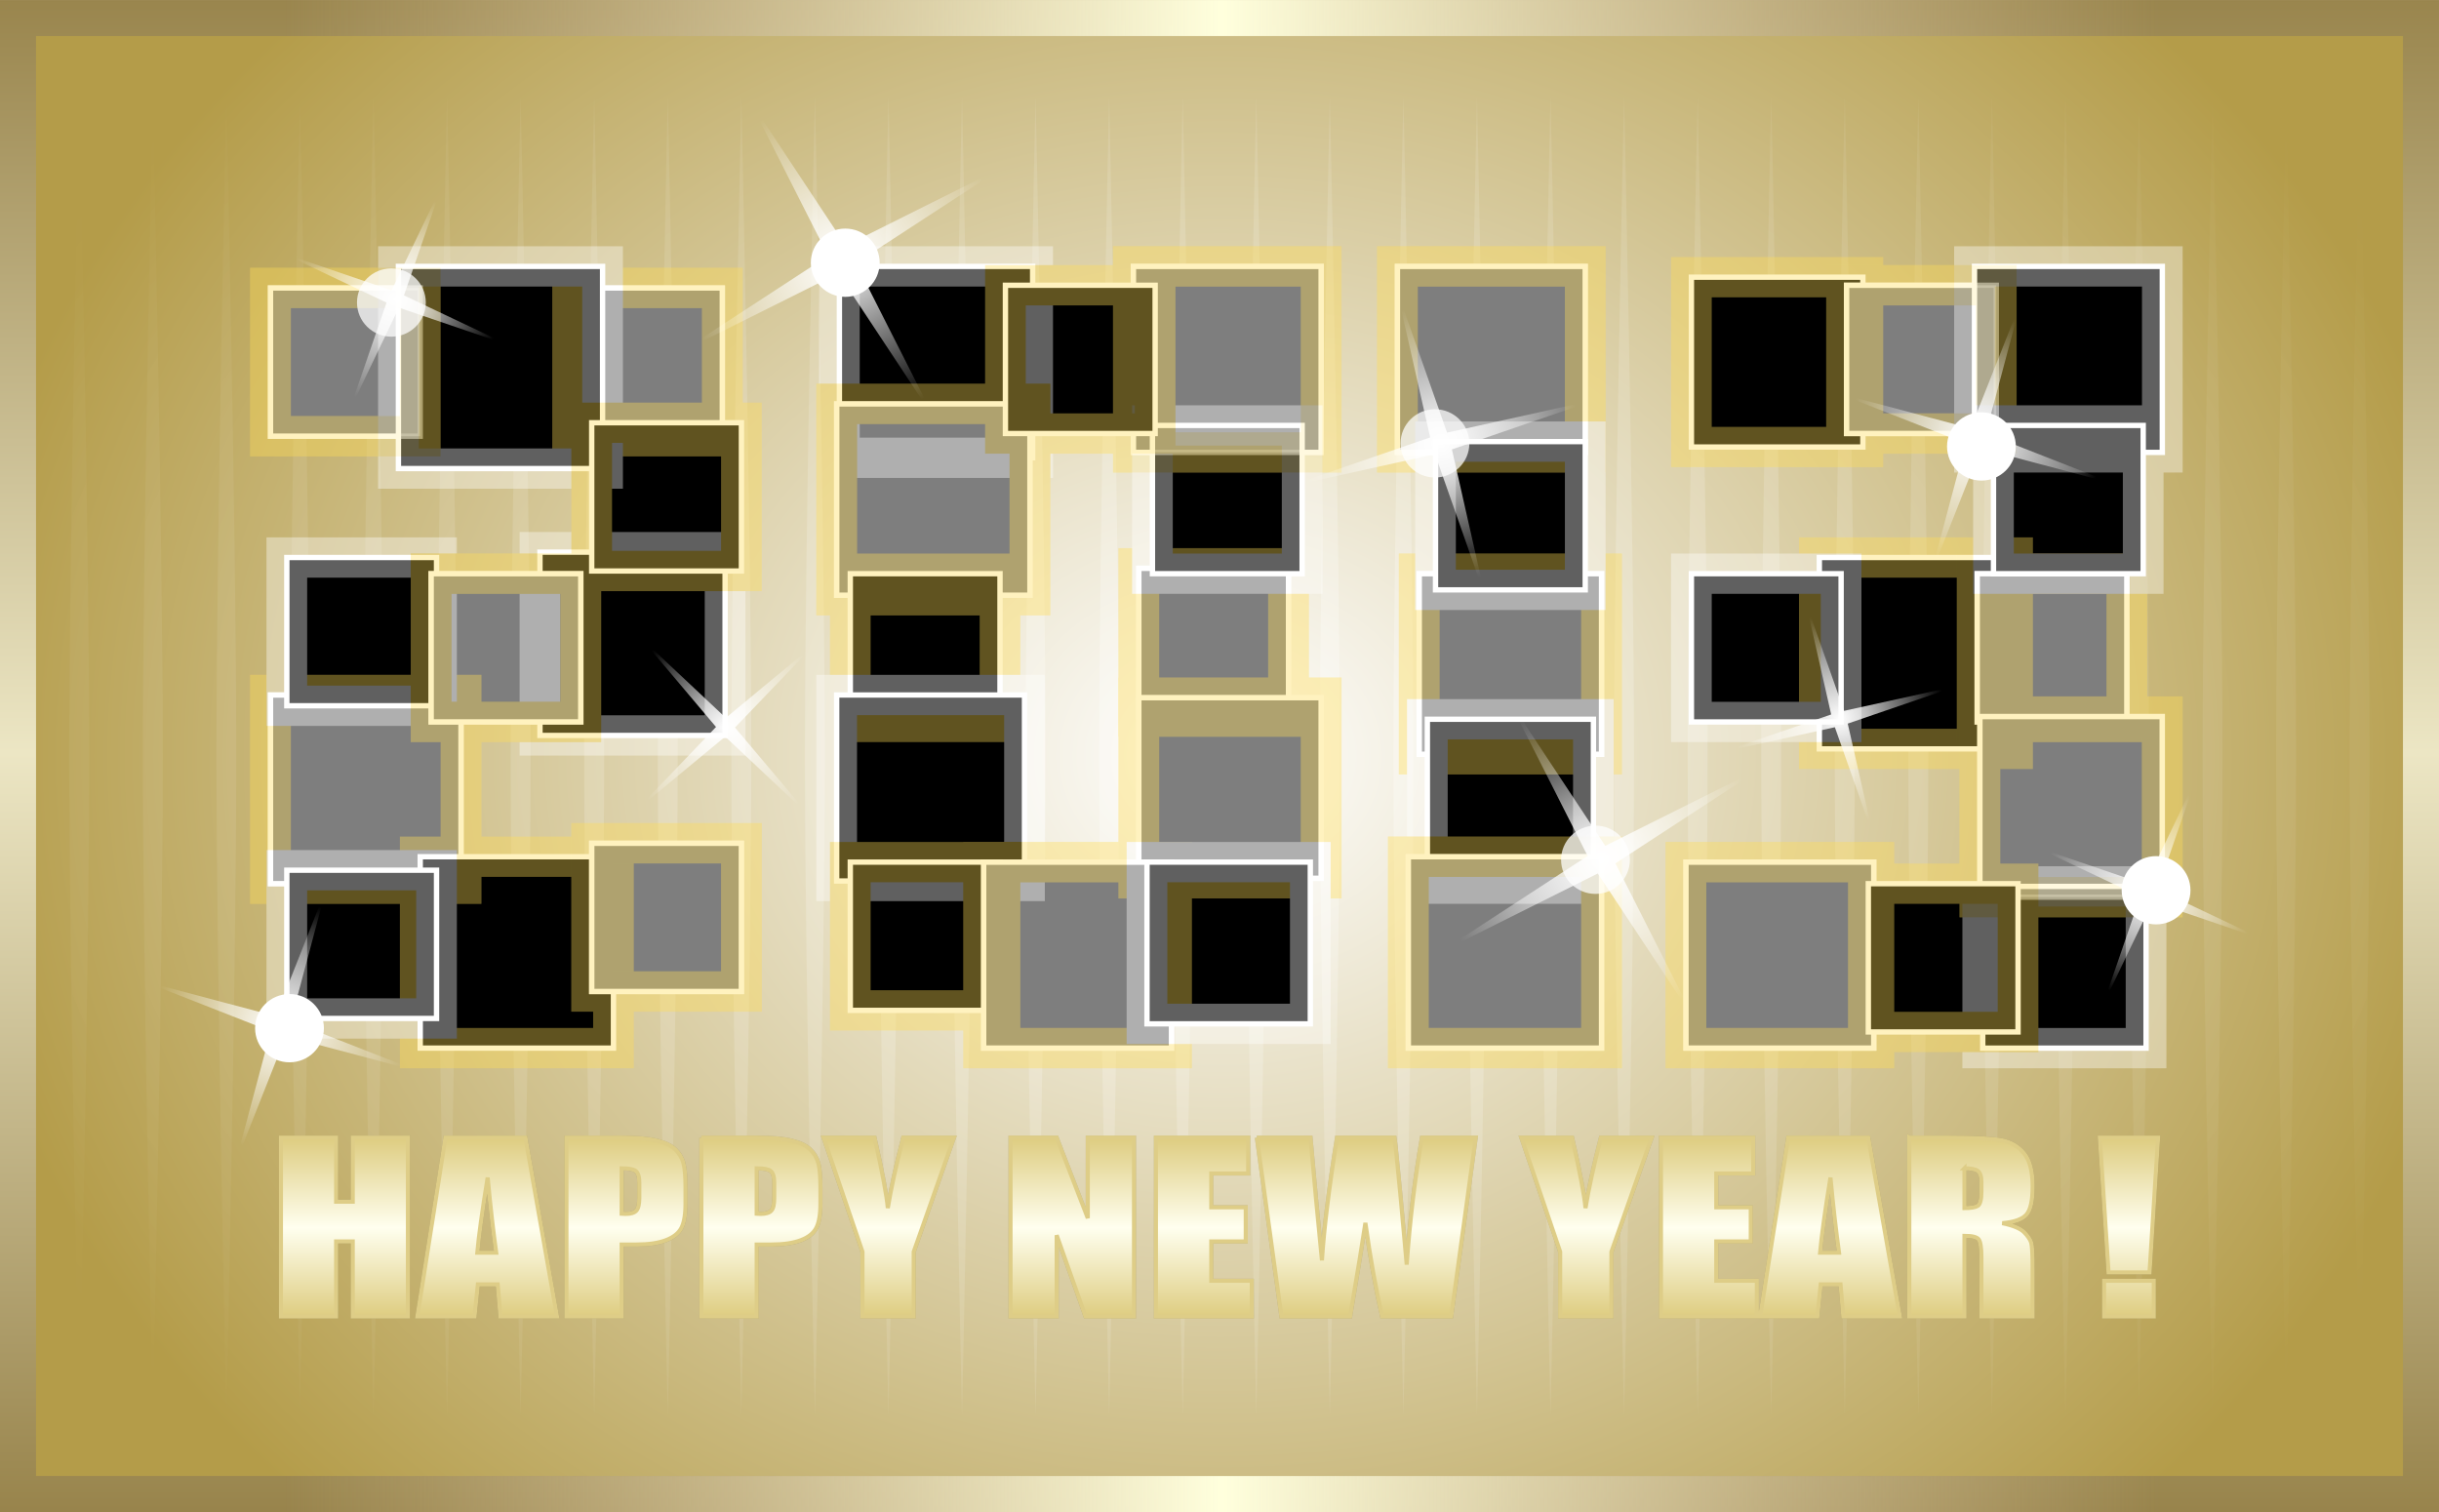 <?xml version="1.0" encoding="UTF-8"?>
<svg version="1.1" viewBox="0 0 500 310" xmlns="http://www.w3.org/2000/svg" xmlns:xlink="http://www.w3.org/1999/xlink">
<defs>
<filter id="t" x="-.744" y="-.744" width="2.488" height="2.488" color-interpolation-filters="sRGB">
<feGaussianBlur stdDeviation="32.961"/>
</filter>
<filter id="s" x="-.947" y="-.947" width="2.894" height="2.894" color-interpolation-filters="sRGB">
<feGaussianBlur stdDeviation="32.961"/>
</filter>
<filter id="r" x="-.947" y="-.947" width="2.894" height="2.894" color-interpolation-filters="sRGB">
<feGaussianBlur stdDeviation="32.961"/>
</filter>
<filter id="q" x="-.947" y="-.947" width="2.894" height="2.894" color-interpolation-filters="sRGB">
<feGaussianBlur stdDeviation="32.961"/>
</filter>
<filter id="p" x="-.947" y="-.947" width="2.894" height="2.894" color-interpolation-filters="sRGB">
<feGaussianBlur stdDeviation="32.961"/>
</filter>
<filter id="o" x="-.814" y="-.814" width="2.628" height="2.628" color-interpolation-filters="sRGB">
<feGaussianBlur stdDeviation="35.543"/>
</filter>
<filter id="n" x="-.838" y="-.838" width="2.676" height="2.676" color-interpolation-filters="sRGB">
<feGaussianBlur stdDeviation="35.543"/>
</filter>
<filter id="m" x="-1.021" y="-1.021" width="3.042" height="3.042" color-interpolation-filters="sRGB">
<feGaussianBlur stdDeviation="35.543"/>
</filter>
<filter id="l" x="-.814" y="-.814" width="2.628" height="2.628" color-interpolation-filters="sRGB">
<feGaussianBlur stdDeviation="35.543"/>
</filter>
<filter id="k" x="-.791" y="-.791" width="2.582" height="2.582" color-interpolation-filters="sRGB">
<feGaussianBlur stdDeviation="35.543"/>
</filter>
<filter id="j" x="-.654" y="-.654" width="2.308" height="2.308" color-interpolation-filters="sRGB">
<feGaussianBlur stdDeviation="27.721"/>
</filter>
<filter id="i" x="-.617" y="-.617" width="2.234" height="2.234" color-interpolation-filters="sRGB">
<feGaussianBlur stdDeviation="27.721"/>
</filter>
<filter id="h" x="-.635" y="-.635" width="2.27" height="2.27" color-interpolation-filters="sRGB">
<feGaussianBlur stdDeviation="27.721"/>
</filter>
<filter id="g" x="-.797" y="-.797" width="2.593" height="2.593" color-interpolation-filters="sRGB">
<feGaussianBlur stdDeviation="34.784"/>
</filter>
<filter id="f" x="-.999" y="-.999" width="2.998" height="2.998" color-interpolation-filters="sRGB">
<feGaussianBlur stdDeviation="34.784"/>
</filter>
<filter id="e" x="-.999" y="-.999" width="2.998" height="2.998" color-interpolation-filters="sRGB">
<feGaussianBlur stdDeviation="34.784"/>
</filter>
<filter id="d" x="-.82" y="-.82" width="2.641" height="2.641" color-interpolation-filters="sRGB">
<feGaussianBlur stdDeviation="34.784"/>
</filter>
<filter id="aa" color-interpolation-filters="sRGB">
<feGaussianBlur stdDeviation="2.574"/>
</filter>
<filter id="b" x="-.47" y="-.47" width="1.94" height="1.94" color-interpolation-filters="sRGB">
<feGaussianBlur stdDeviation="5.352"/>
</filter>
<filter id="c" x="-.566" y="-.566" width="2.132" height="2.132" color-interpolation-filters="sRGB">
<feGaussianBlur stdDeviation="6.451"/>
</filter>
<filter id="z" x="-.556" y="-.556" width="2.112" height="2.112" color-interpolation-filters="sRGB">
<feGaussianBlur stdDeviation="6.332"/>
</filter>
<linearGradient id="y" x1="124.21" x2="1078.5" y1="665.15" y2="665.15" gradientTransform="matrix(.403 0 0 .405 8.236 613)" gradientUnits="userSpaceOnUse">
<stop stop-color="#f2dbba" stop-opacity="0" offset="0"/>
<stop stop-color="#ffd" offset=".5"/>
<stop stop-color="#f2dbba" stop-opacity="0" offset="1"/>
</linearGradient>
<radialGradient id="v" cx="600" cy="702.36" r="565.87" gradientTransform="matrix(.495 0 0 .361 -46.841 643.53)" gradientUnits="userSpaceOnUse">
<stop stop-color="#fff" offset="0"/>
<stop stop-color="#fff" stop-opacity="0" offset="1"/>
</radialGradient>
<radialGradient id="u" cx="600" cy="298.36" r="649.94" gradientTransform="matrix(.402 0 0 .339 9.028 796.25)" gradientUnits="userSpaceOnUse">
<stop stop-color="#fff" offset="0"/>
<stop stop-color="#b49c49" offset="1"/>
</radialGradient>
<linearGradient id="x" x1="402.71" x2="402.71" y1="-293.81" y2="887.84" gradientTransform="matrix(.385 0 0 .354 19.065 791.6)" gradientUnits="userSpaceOnUse">
<stop stop-color="#7c6323" offset="0"/>
<stop stop-color="#ece6c4" offset=".5"/>
<stop stop-color="#7b6222" offset="1"/>
</linearGradient>
<radialGradient id="a" cx="-451.1" cy="51.273" r="110.43" gradientUnits="userSpaceOnUse">
<stop stop-color="#fff" offset="0"/>
<stop stop-color="#fff" stop-opacity="0" offset="1"/>
</radialGradient>
<linearGradient id="w" x1="527.63" x2="527.63" y1="937.8" y2="1099.9" gradientTransform="matrix(.446 0 0 .376 4.063 -131.4)" gradientUnits="userSpaceOnUse">
<stop stop-color="#c8ab37" offset="0"/>
<stop stop-color="#ffffef" offset=".5"/>
<stop stop-color="#c8ab37" offset="1"/>
</linearGradient>
</defs>
<g transform="translate(0 -742.36)">
<path d="m3.694 746.06v302.61h492.61v-302.61h-492.61z" fill="url(#u)" stroke="url(#x)" stroke-width="7.388"/>
<path d="m16.248 762.04s-2.043 90.212-2.043 135.33c0 45.114 2.043 135.33 2.043 135.33s2.043-90.212 2.043-135.33c0-45.113-2.043-135.33-2.043-135.33zm15.082 0s-2.043 90.212-2.043 135.33c0 45.114 2.043 135.33 2.043 135.33s2.043-90.212 2.043-135.33c0-45.113-2.043-135.33-2.043-135.33zm15.082 0s-2.043 90.212-2.043 135.33c0 45.114 2.043 135.33 2.043 135.33s2.03-90.212 2.03-135.33c0-45.113-2.03-135.33-2.03-135.33zm15.082 0s-2.043 90.212-2.043 135.33c0 45.114 2.043 135.33 2.043 135.33s2.031-90.212 2.031-135.33c0-45.113-2.031-135.33-2.031-135.33zm15.07 0s-2.031 90.212-2.031 135.33c0 45.114 2.031 135.33 2.031 135.33s2.043-90.212 2.043-135.33c0-45.113-2.043-135.33-2.043-135.33zm15.082 0s-2.03 90.212-2.03 135.33c0 45.114 2.03 135.33 2.03 135.33s2.043-90.212 2.043-135.33c0-45.113-2.043-135.33-2.043-135.33zm15.082 0s-2.043 90.212-2.043 135.33c0 45.114 2.043 135.33 2.043 135.33s2.043-90.212 2.043-135.33c0-45.113-2.043-135.33-2.043-135.33zm15.082 0s-2.043 90.212-2.043 135.33c0 45.114 2.043 135.33 2.043 135.33s2.043-90.212 2.043-135.33c0-45.113-2.043-135.33-2.043-135.33zm15.082 0s-2.043 90.212-2.043 135.33c0 45.114 2.043 135.33 2.043 135.33s2.043-90.212 2.043-135.33c0-45.113-2.043-135.33-2.043-135.33zm15.082 0s-2.043 90.212-2.043 135.33c0 45.114 2.043 135.33 2.043 135.33s2.043-90.212 2.043-135.33c0-45.113-2.043-135.33-2.043-135.33zm15.082 0s-2.043 90.212-2.043 135.33c0 45.114 2.043 135.33 2.043 135.33s2.031-90.212 2.031-135.33c0-45.113-2.031-135.33-2.031-135.33zm15.082 0s-2.043 90.212-2.043 135.33c0 45.114 2.043 135.33 2.043 135.33s2.031-90.212 2.031-135.33c0-45.113-2.031-135.33-2.031-135.33zm15.07 0s-2.031 90.212-2.031 135.33c0 45.114 2.031 135.33 2.031 135.33s2.043-90.212 2.043-135.33c0-45.113-2.043-135.33-2.043-135.33zm15.082 0s-2.043 90.212-2.043 135.33c0 45.114 2.043 135.33 2.043 135.33s2.043-90.212 2.043-135.33c0-45.113-2.043-135.33-2.043-135.33zm15.082 0s-2.043 90.212-2.043 135.33c0 45.114 2.043 135.33 2.043 135.33s2.043-90.212 2.043-135.33c0-45.113-2.043-135.33-2.043-135.33zm15.082 0s-2.043 90.212-2.043 135.33c0 45.114 2.043 135.33 2.043 135.33s2.043-90.212 2.043-135.33c0-45.113-2.043-135.33-2.043-135.33zm15.082 0s-2.043 90.212-2.043 135.33c0 45.114 2.043 135.33 2.043 135.33s2.043-90.212 2.043-135.33c0-45.113-2.043-135.33-2.043-135.33zm15.082 0s-2.043 90.212-2.043 135.33c0 45.114 2.043 135.33 2.043 135.33s2.043-90.212 2.043-135.33c0-45.113-2.043-135.33-2.043-135.33zm15.082 0s-2.043 90.212-2.043 135.33c0 45.114 2.043 135.33 2.043 135.33s2.031-90.212 2.031-135.33c0-45.113-2.031-135.33-2.031-135.33zm15.082 0s-2.043 90.212-2.043 135.33c0 45.114 2.043 135.33 2.043 135.33s2.031-90.212 2.031-135.33c0-45.113-2.031-135.33-2.031-135.33zm15.07 0s-2.031 90.212-2.031 135.33c0 45.114 2.031 135.33 2.031 135.33s2.043-90.212 2.043-135.33c0-45.113-2.043-135.33-2.043-135.33zm15.082 0s-2.043 90.212-2.043 135.33c0 45.114 2.043 135.33 2.043 135.33s2.043-90.212 2.043-135.33c0-45.113-2.043-135.33-2.043-135.33zm15.082 0s-2.043 90.212-2.043 135.33c0 45.114 2.043 135.33 2.043 135.33s2.043-90.212 2.043-135.33c0-45.113-2.043-135.33-2.043-135.33zm15.082 0s-2.043 90.212-2.043 135.33c0 45.114 2.043 135.33 2.043 135.33s2.043-90.212 2.043-135.33c0-45.113-2.043-135.33-2.043-135.33zm15.082 0s-2.043 90.212-2.043 135.33c0 45.114 2.043 135.33 2.043 135.33s2.043-90.212 2.043-135.33c0-45.113-2.043-135.33-2.043-135.33zm15.082 0s-2.043 90.212-2.043 135.33c0 45.114 2.043 135.33 2.043 135.33s2.043-90.212 2.043-135.33c0-45.113-2.043-135.33-2.043-135.33zm15.082 0s-2.043 90.212-2.043 135.33c0 45.114 2.043 135.33 2.043 135.33s2.03-90.212 2.03-135.33c0-45.113-2.03-135.33-2.03-135.33zm15.07 0s-2.031 90.212-2.031 135.33c0 45.114 2.031 135.33 2.031 135.33s2.043-90.212 2.043-135.33c0-45.113-2.043-135.33-2.043-135.33zm15.082 0s-2.03 90.212-2.03 135.33c0 45.114 2.03 135.33 2.03 135.33s2.043-90.212 2.043-135.33c0-45.113-2.043-135.33-2.043-135.33zm15.082 0s-2.043 90.212-2.043 135.33c0 45.114 2.043 135.33 2.043 135.33s2.043-90.212 2.043-135.33c0-45.113-2.043-135.33-2.043-135.33zm15.082 0s-2.043 90.212-2.043 135.33c0 45.114 2.043 135.33 2.043 135.33s2.043-90.212 2.043-135.33c0-45.113-2.043-135.33-2.043-135.33zm15.082 0s-2.043 90.212-2.043 135.33c0 45.114 2.043 135.33 2.043 135.33s2.043-90.212 2.043-135.33c0-45.113-2.043-135.33-2.043-135.33z" fill="url(#v)" opacity=".295"/>
<g transform="matrix(.417 0 0 .413 -.015 587.06)">
<g transform="matrix(.881 0 0 .881 59.412 81.627)" stroke="#fff" stroke-width="3">
<path d="m83.542 725.79h106.33v106.33h-106.33z"/>
<path d="m83.542 725.79h106.33v106.33h-106.33z" fill="#fff" filter="url(#t)" opacity=".7"/>
<path d="m873.39 819.96h104.81v104.81h-104.81z"/>
<path d="m83.542 496.43h83.542v83.542h-83.542z"/>
<path d="m252.14 496.43h83.542v83.542h-83.542z"/>
<path d="m252.14 496.43h83.542v83.542h-83.542z" fill="#fff" filter="url(#q)" opacity=".7"/>
<path transform="translate(0 352.36)" d="m233.91 292.94v103.28h103.31v-103.28h-103.31z"/>
<path d="m92.655 648.32h83.542v83.542h-83.542z"/>
<path d="m173.16 657.44h83.542v83.542h-83.542z"/>
<path transform="translate(0 352.36)" d="m167.09 464.56v107.84h107.84v-107.84h-107.84z"/>
<path d="m262.78 809.33h83.542v83.542h-83.542z"/>
<path d="m262.78 809.33h83.542v83.542h-83.542z" fill="#fff" filter="url(#s)" opacity=".7"/>
<path d="m154.93 484.28h113.92v113.92h-113.92z"/>
<path d="m401 484.28h107.84v107.84h-107.84z"/>
<path d="m399.48 561.75h107.84v107.84h-107.84z"/>
<path d="m399.48 561.75h107.84v107.84h-107.84z" fill="#fff" filter="url(#k)" opacity=".7"/>
<path d="m407.08 657.44h83.542v83.542h-83.542z"/>
<path d="m399.48 725.79h104.81v104.81h-104.81z"/>
<path d="m407.08 819.96h83.542v83.542h-83.542z"/>
<path d="m568.08 654.4h83.542v83.542h-83.542z"/>
<path d="m568.08 654.4h83.542v83.542h-83.542z" fill="#fff" filter="url(#m)" opacity=".7"/>
<path d="m568.08 727.31h101.77v101.77h-101.77z"/>
<path d="m568.08 727.31h101.77v101.77h-101.77z" fill="#fff" filter="url(#n)" opacity=".7"/>
<path d="m481.5 819.96h104.81v104.81h-104.81z"/>
<path d="m565.04 484.28h104.81v104.81h-104.81z"/>
<path d="m724.53 657.44h101.77v101.77h-101.77z"/>
<path d="m724.53 657.44h101.77v101.77h-101.77z" fill="#fff" filter="url(#j)" opacity=".7"/>
<path d="m729.09 739.46h92.655v92.655h-92.655z"/>
<path d="m718.46 816.93h107.84v107.84h-107.84z"/>
<path d="m718.46 816.93h107.84v107.84h-107.84z" fill="#fff" filter="url(#i)" opacity=".7"/>
<path d="m712.38 484.28h104.81v104.81h-104.81z"/>
<path d="m712.38 484.28h104.81v104.81h-104.81z" fill="#fff" filter="url(#h)" opacity=".7"/>
<path d="m876.43 490.36h95.693v95.693h-95.693z"/>
<path d="m963.01 494.91h83.542v83.542h-83.542z"/>
<path d="m947.82 648.32h107.84v107.84h-107.84z"/>
<path d="m876.43 657.44h83.542v83.542h-83.542z"/>
<path d="m1035.9 657.44h83.542v83.542h-83.542z"/>
<path d="m1035.9 657.44h83.542v83.542h-83.542z" fill="#fff" filter="url(#e)" opacity=".7"/>
<path d="m1037.4 737.94h101.77v101.77h-101.77z"/>
<path d="m1039 833.64h91.136v91.136h-91.136z"/>
<path d="m1034.4 484.28h104.81v104.81h-104.81z"/>
<path d="m83.542 496.43h83.542v83.542h-83.542z" fill="#fff" filter="url(#p)" opacity=".7"/>
<path d="m173.16 657.44h83.542v83.542h-83.542z" fill="#fff" filter="url(#r)" opacity=".7"/>
<path d="m481.5 819.96h104.81v104.81h-104.81z" fill="#fff" filter="url(#o)" opacity=".7"/>
<path d="m575.68 573.9h83.542v83.542h-83.542z"/>
<path d="m565.04 484.28h104.81v104.81h-104.81z" fill="#fff" filter="url(#l)" opacity=".7"/>
<path d="m873.39 819.96h104.81v104.81h-104.81z" fill="#fff" filter="url(#g)" opacity=".7"/>
<path d="m963.01 494.91h83.542v83.542h-83.542z" fill="#fff" filter="url(#f)" opacity=".7"/>
<path d="m1037.4 737.94h101.77v101.77h-101.77z" fill="#fff" filter="url(#d)" opacity=".7"/>
<path d="m975.16 832.12h83.542v83.542h-83.542z"/>
<path d="m733.65 583.01h83.542v83.542h-83.542z"/>
<path d="m92.655 824.52h83.542v83.542h-83.542z"/>
<path d="m262.78 572.38h83.542v83.542h-83.542z"/>
<path d="m493.65 494.91h83.542v83.542h-83.542z"/>
<path d="m572.64 819.96h91.136v91.136h-91.136z"/>
<path d="m1045 573.9h83.542v83.542h-83.542z"/>
</g>
<g transform="matrix(.881 0 0 .881 59.412 81.627)" fill="none" opacity=".375" stroke-width="22.7">
<path d="m83.542 725.79h106.33v106.33h-106.33z" stroke="#fd5"/>
<path d="m83.542 725.79h106.33v106.33h-106.33z" filter="url(#t)" opacity=".7" stroke="#fd5"/>
<path d="m873.39 819.96h104.81v104.81h-104.81z" stroke="#fd5"/>
<path d="m83.542 496.43h83.542v83.542h-83.542z" stroke="#fd5"/>
<path d="m252.14 496.43h83.542v83.542h-83.542z" stroke="#fd5"/>
<path d="m252.14 496.43h83.542v83.542h-83.542z" filter="url(#q)" opacity=".7" stroke="#fd5"/>
<path transform="translate(0 352.36)" d="m233.91 292.94v103.28h103.31v-103.28h-103.31z" fill="none" stroke="#fff" stroke-width="22.7"/>
<path d="m92.655 648.32h83.542v83.542h-83.542z" stroke="#fff"/>
<path d="m173.16 657.44h83.542v83.542h-83.542z" stroke="#fd5"/>
<path transform="translate(0 352.36)" d="m167.09 464.56v107.84h107.84v-107.84h-107.84z" fill="none" stroke="#fd5" stroke-width="22.7"/>
<path d="m262.78 809.33h83.542v83.542h-83.542z" stroke="#fd5"/>
<path d="m262.78 809.33h83.542v83.542h-83.542z" filter="url(#s)" opacity=".7" stroke="#fd5"/>
<path d="m154.93 484.28h113.92v113.92h-113.92z" stroke="#fff"/>
<path d="m401 484.28h107.84v107.84h-107.84z" stroke="#fff"/>
<path d="m399.48 561.75h107.84v107.84h-107.84z" stroke="#fd5"/>
<path d="m399.48 561.75h107.84v107.84h-107.84z" filter="url(#k)" opacity=".7" stroke="#fd5"/>
<path d="m407.08 657.44h83.542v83.542h-83.542z" stroke="#fd5"/>
<path d="m399.48 725.79h104.81v104.81h-104.81z" stroke="#fff"/>
<path d="m407.08 819.96h83.542v83.542h-83.542z" stroke="#fd5"/>
<path d="m568.08 654.4h83.542v83.542h-83.542z" stroke="#fd5"/>
<path d="m568.08 654.4h83.542v83.542h-83.542z" filter="url(#m)" opacity=".7" stroke="#fd5"/>
<path d="m568.08 727.31h101.77v101.77h-101.77z" stroke="#fd5"/>
<path d="m568.08 727.31h101.77v101.77h-101.77z" filter="url(#n)" opacity=".7" stroke="#fd5"/>
<path d="m481.5 819.96h104.81v104.81h-104.81z" stroke="#fd5"/>
<path d="m565.04 484.28h104.81v104.81h-104.81z" stroke="#fd5"/>
<path d="m724.53 657.44h101.77v101.77h-101.77z" stroke="#fd5"/>
<path d="m724.53 657.44h101.77v101.77h-101.77z" filter="url(#j)" opacity=".7" stroke="#fd5"/>
<path d="m729.09 739.46h92.655v92.655h-92.655z" stroke="#fff"/>
<path d="m718.46 816.93h107.84v107.84h-107.84z" stroke="#fd5"/>
<path d="m718.46 816.93h107.84v107.84h-107.84z" filter="url(#i)" opacity=".7" stroke="#fd5"/>
<path d="m712.38 484.28h104.81v104.81h-104.81z" stroke="#fd5"/>
<path d="m876.43 490.36h95.693v95.693h-95.693z" stroke="#fd5"/>
<path d="m963.01 494.91h83.542v83.542h-83.542z" stroke="#fd5"/>
<path d="m947.82 648.32h107.84v107.84h-107.84z" stroke="#fd5"/>
<path d="m876.43 657.44h83.542v83.542h-83.542z" stroke="#fff"/>
<path d="m1035.9 657.44h83.542v83.542h-83.542z" stroke="#fd5"/>
<path d="m1035.9 657.44h83.542v83.542h-83.542z" filter="url(#e)" opacity=".7" stroke="#fd5"/>
<path d="m1037.4 737.94h101.77v101.77h-101.77z" stroke="#fd5"/>
<path d="m1039 833.64h91.136v91.136h-91.136z" stroke="#fff"/>
<path d="m1034.4 484.28h104.81v104.81h-104.81z" stroke="#fff"/>
<path d="m83.542 496.43h83.542v83.542h-83.542z" filter="url(#p)" opacity=".7" stroke="#fd5"/>
<path d="m173.16 657.44h83.542v83.542h-83.542z" filter="url(#r)" opacity=".7" stroke="#fd5"/>
<path d="m481.5 819.96h104.81v104.81h-104.81z" filter="url(#o)" opacity=".7" stroke="#fd5"/>
<path d="m575.68 573.9h83.542v83.542h-83.542z" stroke="#fff"/>
<path d="m565.04 484.28h104.81v104.81h-104.81z" filter="url(#l)" opacity=".7" stroke="#fd5"/>
<path d="m712.38 484.28h104.81v104.81h-104.81z" filter="url(#h)" opacity=".7" stroke="#fd5"/>
<path d="m873.39 819.96h104.81v104.81h-104.81z" filter="url(#g)" opacity=".7" stroke="#fd5"/>
<path d="m963.01 494.91h83.542v83.542h-83.542z" filter="url(#f)" opacity=".7" stroke="#fd5"/>
<path d="m1037.4 737.94h101.77v101.77h-101.77z" filter="url(#d)" opacity=".7" stroke="#fd5"/>
<path d="m975.16 832.12h83.542v83.542h-83.542z" stroke="#fd5"/>
<path d="m733.65 583.01h83.542v83.542h-83.542z" stroke="#fff"/>
<path d="m92.655 824.52h83.542v83.542h-83.542z" stroke="#fff"/>
<path d="m262.78 572.38h83.542v83.542h-83.542z" stroke="#fd5"/>
<path d="m493.65 494.91h83.542v83.542h-83.542z" stroke="#fd5"/>
<path d="m572.64 819.96h91.136v91.136h-91.136z" stroke="#fff"/>
<path d="m1045 573.9h83.542v83.542h-83.542z" stroke="#fff"/>
</g>
</g>
<g stroke-width=".839">
<path transform="translate(0 742.36)" d="m57.594 233.25v36.66h11.312v-15.38h3.406v15.38h11.313v-36.66h-11.313v13.13h-3.406v-13.13h-11.312zm33.718 0-5.75 36.66h11.719l0.688-6.57h4.061l0.56 6.57h11.6l-6.47-36.66h-16.408zm24.808 0v36.66h11.32v-14.75h3.06c2.48 0 4.47-0.3 6-0.88 1.53-0.57 2.58-1.4 3.16-2.47 0.57-1.07 0.87-2.75 0.87-5.09v-3.22c0-2.3-0.14-3.97-0.44-5.06-0.29-1.1-0.88-2.04-1.71-2.82-0.84-0.77-2.06-1.34-3.72-1.74-1.66-0.41-4.04-0.63-7.13-0.63h-11.41zm27.66 0v36.66h11.34v-14.75h3.04c2.47 0 4.46-0.3 6-0.88 1.53-0.57 2.58-1.4 3.15-2.47 0.58-1.07 0.88-2.75 0.88-5.09v-3.22c0-2.3-0.14-3.97-0.44-5.06-0.3-1.1-0.88-2.04-1.72-2.82-0.83-0.77-2.06-1.34-3.72-1.74-1.66-0.41-4.04-0.63-7.12-0.63h-11.41zm25.06 0 7.97 23.41v13.25h10.5v-13.25l8.25-23.41h-10.4c-1.47 5.71-2.53 10.53-3.16 14.44-0.2-2.48-1.09-7.3-2.72-14.44h-10.44zm38.32 0v36.66h9.46v-16.66l5.91 16.66h9.94v-36.66h-9.47v16.5l-6.38-16.5h-9.46zm29.81 0v36.66h19.65v-7.32h-8.31v-8.06h7.07v-7h-7.07v-6.94h7.57v-7.34h-18.91zm20.69 0 5.03 36.66h14.09c1.65-9.74 2.68-16.13 3.13-19.19 0.98 7.17 2.14 13.55 3.43 19.19h14.16l5.03-36.66h-11.03c-1.47 8.49-2.5 17.17-3.12 26.03l-1.26-13.94c-0.66-6.99-1.08-11.02-1.24-12.09h-11.79c-1.66 10.37-2.68 18.77-3.09 25.16l-1.19-12.35-1.15-12.81h-11zm54.22 0 7.96 23.41v13.25h10.5v-13.25l8.25-23.41h-10.4c-1.47 5.71-2.53 10.53-3.16 14.44-0.2-2.48-1.12-7.3-2.75-14.44h-10.4zm28.62 0v36.66h19.66v-7.32h-8.32v-8.06h7.07v-7h-7.07v-6.94h7.57v-7.34h-18.91zm26.09 0-5.75 36.66h11.72l0.69-6.57h4.06l0.57 6.57h11.59l-6.47-36.66h-16.41zm24.82 0v36.66h11.31v-16.53c1.56 0 2.54 0.25 2.9 0.71 0.37 0.47 0.57 1.7 0.57 3.66v12.16h10.5v-9.66c0-2.96-0.1-4.78-0.28-5.44-0.19-0.65-0.67-1.37-1.44-2.15-0.77-0.79-2.26-1.41-4.5-1.88 2.47-0.2 4.12-0.8 4.97-1.78 0.84-0.98 1.25-2.9 1.25-5.75 0-3.13-0.59-5.39-1.78-6.81-1.2-1.43-2.74-2.31-4.63-2.66s-5.5-0.53-10.84-0.53h-8.03zm39.06 0 1.78 27.63h8.41l1.75-27.63h-11.94zm-303.03 6.28c1.47 0 2.44 0.19 2.9 0.56 0.47 0.38 0.72 1.19 0.72 2.44v3.03c0 1.36-0.22 2.23-0.62 2.66-0.41 0.43-1.12 0.66-2.16 0.66-0.23 0-0.52-0.02-0.84-0.04v-9.31zm27.68 0c1.48 0 2.41 0.19 2.88 0.56 0.47 0.38 0.72 1.19 0.72 2.44v3.03c0 1.36-0.19 2.23-0.6 2.66-0.4 0.43-1.14 0.66-2.18 0.66-0.24 0-0.49-0.02-0.82-0.04v-9.31zm247.6 0c1.31 0 2.22 0.17 2.72 0.53 0.49 0.36 0.75 1.12 0.75 2.28v2.04c0 1.61-0.27 2.58-0.78 2.87s-1.42 0.44-2.69 0.44v-8.16zm-302.75 1.91c0.571 6.1 1.171 11.25 1.751 15.4h-3.876c0.287-3.24 0.977-8.4 2.125-15.4zm275.28 0c0.57 6.1 1.18 11.25 1.75 15.4h-3.88c0.29-3.24 0.98-8.4 2.13-15.4zm56.09 21.15v7.32h10.19v-7.32h-10.19z" fill="#24221c" filter="url(#aa)" opacity=".447" stroke="#24221c"/>
<path transform="translate(0 742.36)" d="m57.594 233.25v36.66h11.312v-15.38h3.406v15.38h11.313v-36.66h-11.313v13.13h-3.406v-13.13h-11.312zm33.718 0-5.75 36.66h11.719l0.688-6.57h4.061l0.56 6.57h11.6l-6.47-36.66h-16.408zm24.808 0v36.66h11.32v-14.75h3.06c2.48 0 4.47-0.3 6-0.88 1.53-0.57 2.58-1.4 3.16-2.47 0.57-1.07 0.87-2.75 0.87-5.09v-3.22c0-2.3-0.14-3.97-0.44-5.06-0.29-1.1-0.88-2.04-1.71-2.82-0.84-0.77-2.06-1.34-3.72-1.74-1.66-0.41-4.04-0.63-7.13-0.63h-11.41zm27.66 0v36.66h11.34v-14.75h3.04c2.47 0 4.46-0.3 6-0.88 1.53-0.57 2.58-1.4 3.15-2.47 0.58-1.07 0.88-2.75 0.88-5.09v-3.22c0-2.3-0.14-3.97-0.44-5.06-0.3-1.1-0.88-2.04-1.72-2.82-0.83-0.77-2.06-1.34-3.72-1.74-1.66-0.41-4.04-0.63-7.12-0.63h-11.41zm25.06 0 7.97 23.41v13.25h10.5v-13.25l8.25-23.41h-10.4c-1.47 5.71-2.53 10.53-3.16 14.44-0.2-2.48-1.09-7.3-2.72-14.44h-10.44zm38.32 0v36.66h9.46v-16.66l5.91 16.66h9.94v-36.66h-9.47v16.5l-6.38-16.5h-9.46zm29.81 0v36.66h19.65v-7.32h-8.31v-8.06h7.07v-7h-7.07v-6.94h7.57v-7.34h-18.91zm20.69 0 5.03 36.66h14.09c1.65-9.74 2.68-16.13 3.13-19.19 0.98 7.17 2.14 13.55 3.43 19.19h14.16l5.03-36.66h-11.03c-1.47 8.49-2.5 17.17-3.12 26.03l-1.26-13.94c-0.66-6.99-1.08-11.02-1.24-12.09h-11.79c-1.66 10.37-2.68 18.77-3.09 25.16l-1.19-12.35-1.15-12.81h-11zm54.22 0 7.96 23.41v13.25h10.5v-13.25l8.25-23.41h-10.4c-1.47 5.71-2.53 10.53-3.16 14.44-0.2-2.48-1.12-7.3-2.75-14.44h-10.4zm28.62 0v36.66h19.66v-7.32h-8.32v-8.06h7.07v-7h-7.07v-6.94h7.57v-7.34h-18.91zm26.09 0-5.75 36.66h11.72l0.69-6.57h4.06l0.57 6.57h11.59l-6.47-36.66h-16.41zm24.82 0v36.66h11.31v-16.53c1.56 0 2.54 0.25 2.9 0.71 0.37 0.47 0.57 1.7 0.57 3.66v12.16h10.5v-9.66c0-2.96-0.1-4.78-0.28-5.44-0.19-0.65-0.67-1.37-1.44-2.15-0.77-0.79-2.26-1.41-4.5-1.88 2.47-0.2 4.12-0.8 4.97-1.78 0.84-0.98 1.25-2.9 1.25-5.75 0-3.13-0.59-5.39-1.78-6.81-1.2-1.43-2.74-2.31-4.63-2.66s-5.5-0.53-10.84-0.53h-8.03zm39.06 0 1.78 27.63h8.41l1.75-27.63h-11.94zm-303.03 6.28c1.47 0 2.44 0.19 2.9 0.56 0.47 0.38 0.72 1.19 0.72 2.44v3.03c0 1.36-0.22 2.23-0.62 2.66-0.41 0.43-1.12 0.66-2.16 0.66-0.23 0-0.52-0.02-0.84-0.04v-9.31zm27.68 0c1.48 0 2.41 0.19 2.88 0.56 0.47 0.38 0.72 1.19 0.72 2.44v3.03c0 1.36-0.19 2.23-0.6 2.66-0.4 0.43-1.14 0.66-2.18 0.66-0.24 0-0.49-0.02-0.82-0.04v-9.31zm247.6 0c1.31 0 2.22 0.17 2.72 0.53 0.49 0.36 0.75 1.12 0.75 2.28v2.04c0 1.61-0.27 2.58-0.78 2.87s-1.42 0.44-2.69 0.44v-8.16zm-302.75 1.91c0.571 6.1 1.171 11.25 1.751 15.4h-3.876c0.287-3.24 0.977-8.4 2.125-15.4zm275.28 0c0.57 6.1 1.18 11.25 1.75 15.4h-3.88c0.29-3.24 0.98-8.4 2.13-15.4zm56.09 21.15v7.32h10.19v-7.32h-10.19z" fill="url(#w)" stroke="#decd87"/>
</g>
<path transform="matrix(.121 .155 -.156 .12 143.61 867.43)" d="m-387.34 161.71-66.3-100.95-107.9 54.27 100.96-66.298-54.28-107.89 66.3 100.95 107.89-54.278-100.95 66.3z" fill="url(#a)"/>
<path transform="matrix(.301 0 0 .299 308.4 780.23)" d="m-387.34 161.71-66.3-100.95-107.9 54.27 100.96-66.298-54.28-107.89 66.3 100.95 107.89-54.278-100.95 66.3z" fill="url(#a)"/>
<path transform="matrix(-.193 .045 -.045 -.191 63.973 921.56)" d="m-387.34 161.71-66.3-100.95-107.9 54.27 100.96-66.298-54.28-107.89 66.3 100.95 107.89-54.278-100.95 66.3z" fill="url(#a)"/>
<path transform="matrix(.157 .174 -.175 .155 484.83 902.79)" d="m-387.34 161.71-66.3-100.95-107.9 54.27 100.96-66.298-54.28-107.89 66.3 100.95 107.89-54.278-100.95 66.3z" fill="url(#a)"/>
<path transform="matrix(.301 0 0 .299 464.1 903.28)" d="m-387.34 161.71-66.3-100.95-107.9 54.27 100.96-66.298-54.28-107.89 66.3 100.95 107.89-54.278-100.95 66.3z" fill="url(#a)"/>
<path transform="matrix(.121 .155 -.156 .12 503.12 989.22)" d="m-387.34 161.71-66.3-100.95-107.9 54.27 100.96-66.298-54.28-107.89 66.3 100.95 107.89-54.278-100.95 66.3z" fill="url(#a)"/>
<path transform="matrix(.157 .174 -.175 .155 137.35 1023.3)" d="m-387.34 161.71-66.3-100.95-107.9 54.27 100.96-66.298-54.28-107.89 66.3 100.95 107.89-54.278-100.95 66.3z" fill="url(#a)"/>
<path transform="matrix(-.192 -.048 .048 -.19 288.02 877.87)" d="m-387.34 161.71-66.3-100.95-107.9 54.27 100.96-66.298-54.28-107.89 66.3 100.95 107.89-54.278-100.95 66.3z" fill="url(#a)"/>
<path transform="matrix(-.252 -.063 .063 -.25 178.51 817.67)" d="m-387.34 161.71-66.3-100.95-107.9 54.27 100.96-66.298-54.28-107.89 66.3 100.95 107.89-54.278-100.95 66.3z" fill="url(#a)"/>
<path transform="matrix(.516 0 0 .512 -186.34 690.92)" d="m1162 279.25c0 7.55-6.12 13.67-13.67 13.67-7.55 0-13.67-6.12-13.67-13.67 0-7.55 6.12-13.67 13.67-13.67 7.55 0 13.67 6.12 13.67 13.67z" fill="#fff" filter="url(#b)"/>
<path transform="matrix(.516 0 0 .512 -419.26 653.25)" d="m1162 279.25c0 7.55-6.12 13.67-13.67 13.67-7.55 0-13.67-6.12-13.67-13.67 0-7.55 6.12-13.67 13.67-13.67 7.55 0 13.67 6.12 13.67 13.67z" fill="#fff" filter="url(#b)"/>
<path transform="matrix(.516 0 0 .512 -533.19 810.19)" d="m1162 279.25c0 7.55-6.12 13.67-13.67 13.67-7.55 0-13.67-6.12-13.67-13.67 0-7.55 6.12-13.67 13.67-13.67 7.55 0 13.67 6.12 13.67 13.67z" fill="#fff" filter="url(#b)"/>
<path transform="matrix(.516 0 0 .512 -265.46 775.66)" d="m1162 279.25c0 7.55-6.12 13.67-13.67 13.67-7.55 0-13.67-6.12-13.67-13.67 0-7.55 6.12-13.67 13.67-13.67 7.55 0 13.67 6.12 13.67 13.67z" fill="#fff" filter="url(#b)" opacity=".859"/>
<path transform="matrix(.516 0 0 .512 -298.37 690.29)" d="m1162 279.25c0 7.55-6.12 13.67-13.67 13.67-7.55 0-13.67-6.12-13.67-13.67 0-7.55 6.12-13.67 13.67-13.67 7.55 0 13.67 6.12 13.67 13.67z" fill="#fff" filter="url(#c)" opacity=".859"/>
<path transform="matrix(.516 0 0 .512 -512.3 661.41)" d="m1162 279.25c0 7.55-6.12 13.67-13.67 13.67-7.55 0-13.67-6.12-13.67-13.67 0-7.55 6.12-13.67 13.67-13.67 7.55 0 13.67 6.12 13.67 13.67z" fill="#fff" filter="url(#c)" opacity=".859"/>
<path transform="matrix(.516 0 0 .512 -150.54 781.91)" d="m1162 279.25c0 7.55-6.12 13.67-13.67 13.67-7.55 0-13.67-6.12-13.67-13.67 0-7.55 6.12-13.67 13.67-13.67 7.55 0 13.67 6.12 13.67 13.67z" fill="#fff" filter="url(#z)"/>
<path d="m3.694 746.06v302.61h492.61v-302.61h-492.61z" fill="none" stroke="url(#y)" stroke-width="7.388"/>
</g>
</svg>
